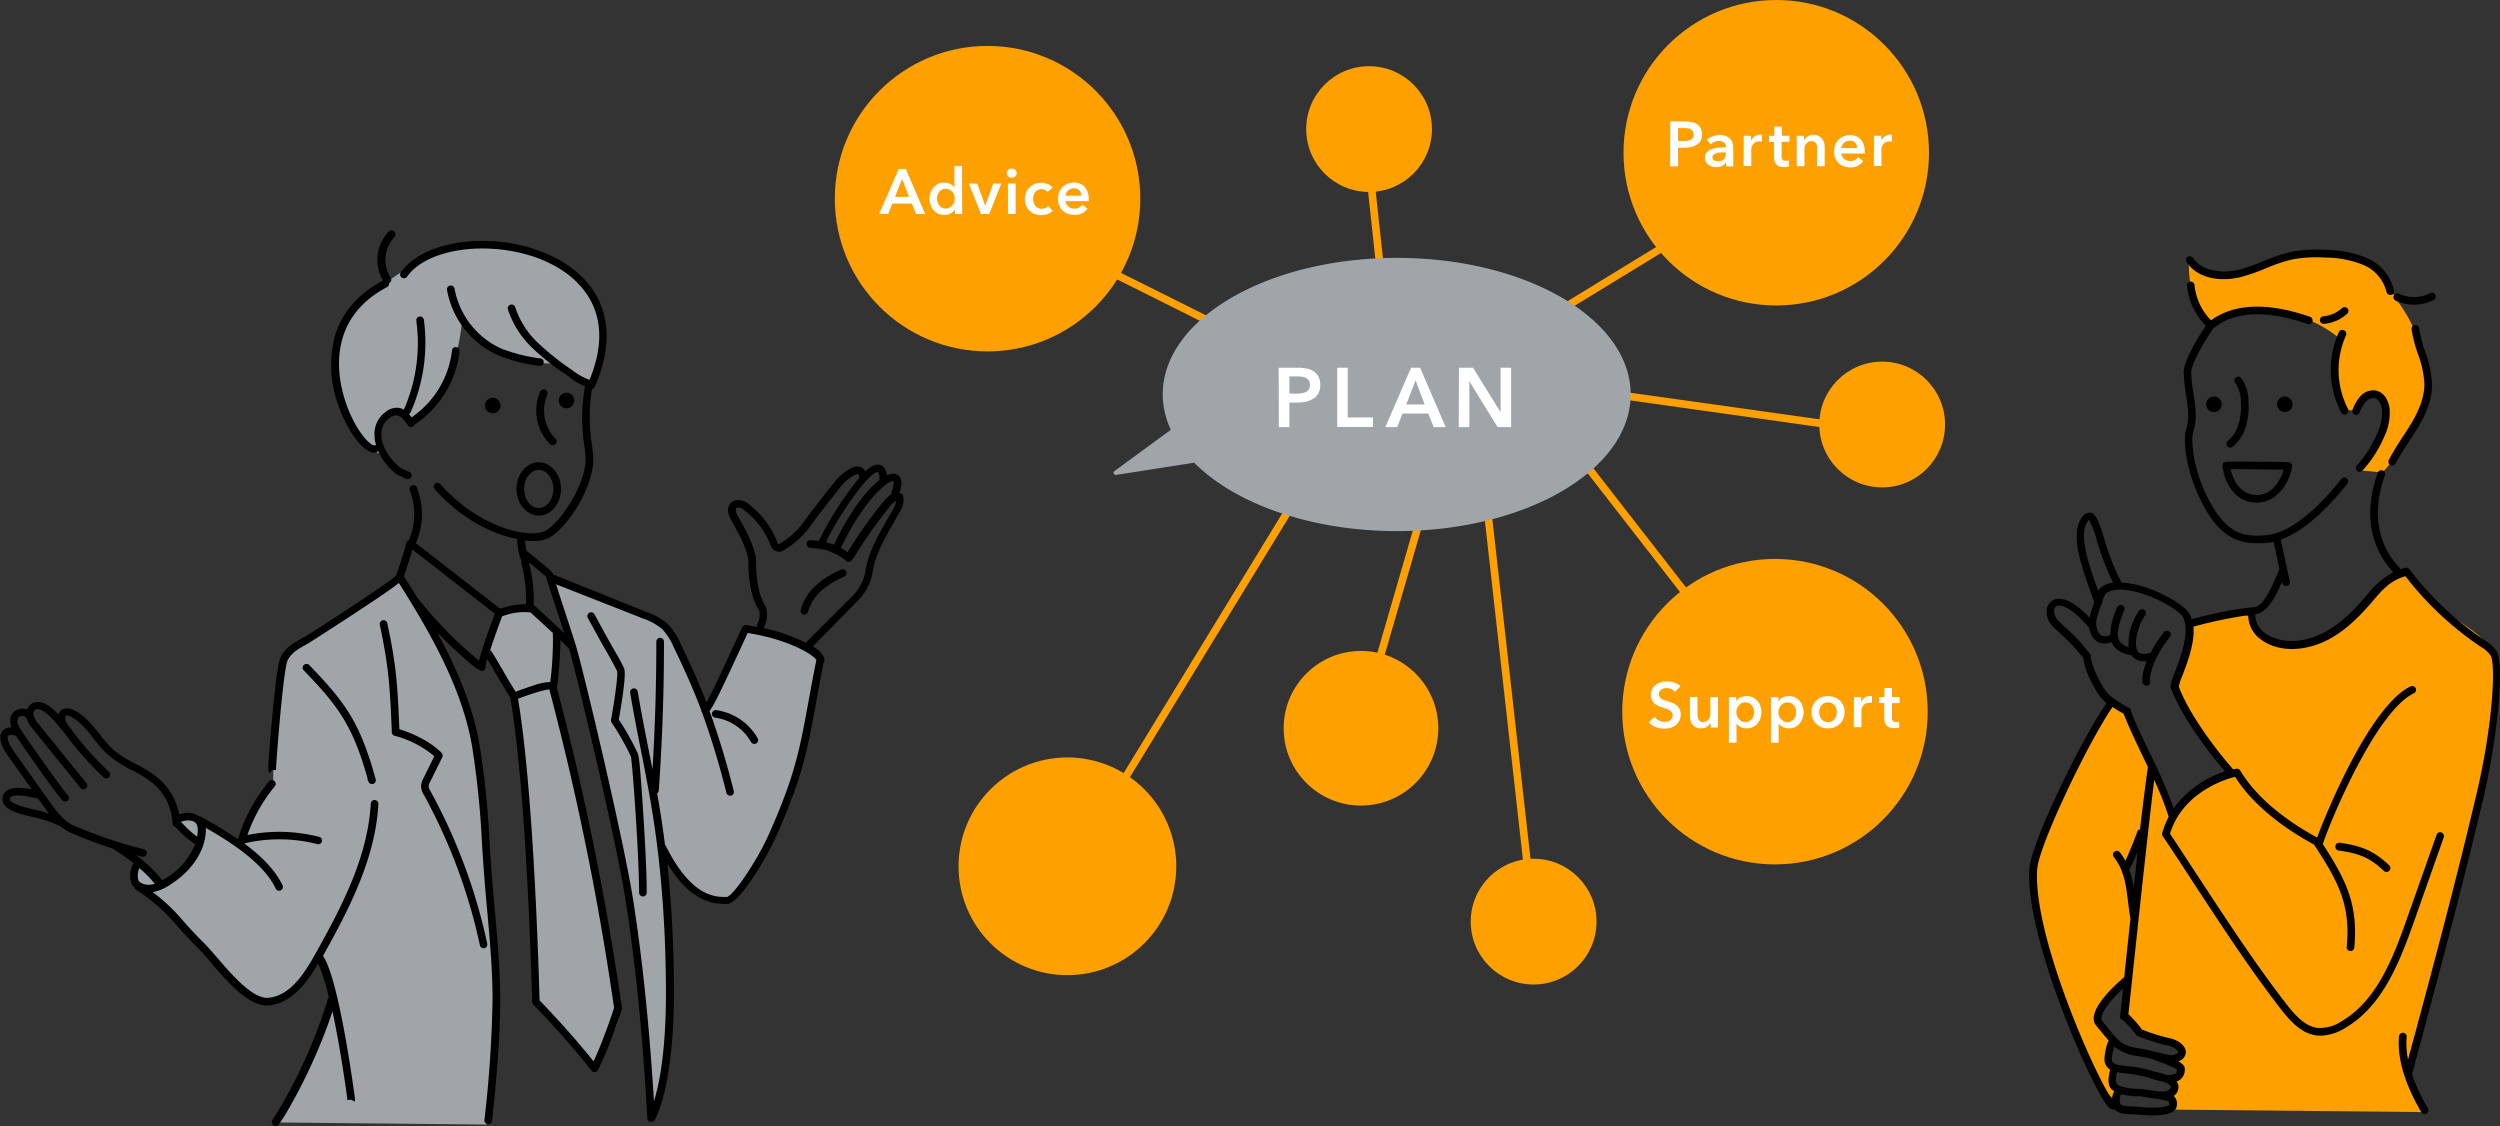 <svg xmlns="http://www.w3.org/2000/svg" viewBox="0 0 552.58 248.9"><rect x="0" y="0" width="552.58" height="248.9" fill="#333333" stroke="none"/><defs><style>.cls-1{fill:#fea000;}.cls-2{fill:#a0a5aa;}.cls-3{fill:#fff;}</style></defs><g id="レイヤー_2" data-name="レイヤー 2"><g id="デザイン"><path class="cls-1" d="M341.21,71.62a.82.82,0,0,1-.72-.4.84.84,0,0,1,.28-1.16l39.58-24.2a.85.85,0,0,1,1.16.28.86.86,0,0,1-.28,1.16L341.64,71.5A.82.82,0,0,1,341.21,71.62Z"/><circle class="cls-1" cx="392.61" cy="33.76" r="33.76"/><path class="cls-1" d="M409.49,95.37h-.35l-50.69-7.13a.84.84,0,0,1,.24-1.67l50.63,7.12h.17a.85.85,0,0,1,0,1.69Z"/><path class="cls-1" d="M306.15,70.19a.83.83,0,0,1-.83-.75l-3.55-32.78a.84.84,0,1,1,1.67-.18L307,69.26a.84.84,0,0,1-.75.93Z"/><path class="cls-1" d="M275.78,76.1a.84.84,0,0,1-.37-.09L243.22,59.92a.86.86,0,0,1-.38-1.14.85.85,0,0,1,1.13-.37L276.16,74.5a.84.84,0,0,1-.38,1.6Z"/><path class="cls-1" d="M300.75,160.82a1,1,0,0,1-.24,0,.84.84,0,0,1-.57-1l14.34-49.46a.84.84,0,0,1,1.62.47l-14.34,49.45A.84.84,0,0,1,300.75,160.82Z"/><circle class="cls-1" cx="218.28" cy="43.91" r="33.76"/><path class="cls-1" d="M339,204.55a.84.84,0,0,1-.84-.75l-10.77-96a.84.84,0,0,1,1.67-.19l10.78,96a.85.85,0,0,1-.75.93Z"/><path class="cls-1" d="M389.08,153.16a.81.81,0,0,1-.66-.33L346.27,98.64a.84.84,0,0,1,.15-1.18.83.83,0,0,1,1.18.15l42.15,54.19a.85.85,0,0,1-.67,1.36Z"/><path class="cls-1" d="M239.31,188.15a.8.8,0,0,1-.44-.13.84.84,0,0,1-.28-1.15l47.89-78.4a.83.83,0,0,1,1.16-.28.85.85,0,0,1,.28,1.16L240,187.74A.84.84,0,0,1,239.31,188.15Z"/><circle class="cls-1" cx="416.02" cy="93.83" r="13.9"/><circle class="cls-1" cx="235.93" cy="191.48" r="24.06"/><circle class="cls-1" cx="392.33" cy="157.3" r="33.76"/><circle class="cls-1" cx="302.61" cy="28.53" r="13.9"/><circle class="cls-1" cx="338.98" cy="203.71" r="13.9"/><circle class="cls-1" cx="300.82" cy="160.97" r="17.09"/><path class="cls-2" d="M308.74,57C280.19,57,257,70.48,257,87.18A18.74,18.74,0,0,0,258.79,95l-12.46,9.13a.47.47,0,0,0,.35.84l17.27-2.7c8.94,9,25.64,15.12,44.79,15.12,28.55,0,51.69-13.53,51.69-30.22S337.29,57,308.74,57Z"/><path class="cls-3" d="M282.63,81.28h4.29a9.8,9.8,0,0,1,2,.2,4.29,4.29,0,0,1,1.55.67,3,3,0,0,1,1,1.19,4.36,4.36,0,0,1-.05,3.58,3.25,3.25,0,0,1-1.11,1.19,4.92,4.92,0,0,1-1.62.66,8.86,8.86,0,0,1-2,.2H285v5.44h-2.34Zm4,5.73a6.33,6.33,0,0,0,1.09-.09,2.9,2.9,0,0,0,.93-.29,1.68,1.68,0,0,0,.65-.59,1.71,1.71,0,0,0,.24-1,1.68,1.68,0,0,0-.24-.94,1.58,1.58,0,0,0-.64-.56,2.61,2.61,0,0,0-.91-.27,9,9,0,0,0-1.05-.07H285V87Z"/><path class="cls-3" d="M295.56,81.28h2.33v11h5.58v2.08h-7.91Z"/><path class="cls-3" d="M311.89,81.28h2l5.66,13.13H316.9l-1.22-3H310l-1.18,3h-2.62Zm3,8.12-2-5.34-2.06,5.34Z"/><path class="cls-3" d="M322.48,81.28h3.1l6.1,9.83h0V81.28h2.33V94.41h-3l-6.24-10.15h0V94.41h-2.34Z"/><path class="cls-3" d="M369.16,26.83h3.25A7.18,7.18,0,0,1,374,27a3.48,3.48,0,0,1,1.19.51,2.27,2.27,0,0,1,.75.9,2.93,2.93,0,0,1,.27,1.32,2.8,2.8,0,0,1-.31,1.39A2.5,2.5,0,0,1,375,32a3.73,3.73,0,0,1-1.23.49,6.54,6.54,0,0,1-1.49.16h-1.37v4.12h-1.77Zm3,4.34a5.49,5.49,0,0,0,.83-.06,2.4,2.4,0,0,0,.7-.23,1.23,1.23,0,0,0,.49-.44,1.26,1.26,0,0,0,.19-.73,1.19,1.19,0,0,0-.19-.71,1.25,1.25,0,0,0-.48-.43,2.06,2.06,0,0,0-.69-.2,5.16,5.16,0,0,0-.79-.05h-1.3v2.85Z"/><path class="cls-3" d="M381.47,35.92h0a1.93,1.93,0,0,1-.82.74,2.76,2.76,0,0,1-1.27.28,3.58,3.58,0,0,1-.85-.1,2.61,2.61,0,0,1-.82-.35,2.14,2.14,0,0,1-.62-.65,1.91,1.91,0,0,1-.24-1,1.66,1.66,0,0,1,.43-1.21,2.72,2.72,0,0,1,1.1-.69,6.14,6.14,0,0,1,1.49-.31c.55,0,1.09-.08,1.61-.08v-.17a1,1,0,0,0-.45-.93,2,2,0,0,0-1.09-.3,2.45,2.45,0,0,0-1,.22,2.57,2.57,0,0,0-.81.55l-.87-1a3.86,3.86,0,0,1,1.32-.8,4.47,4.47,0,0,1,1.53-.26,3.72,3.72,0,0,1,1.48.25,2.31,2.31,0,0,1,1.39,1.57,3.94,3.94,0,0,1,.13,1v4.11h-1.57Zm0-2.22h-.38l-.85,0a4.07,4.07,0,0,0-.83.16,1.58,1.58,0,0,0-.63.34.73.73,0,0,0-.26.59.7.7,0,0,0,.11.4.75.75,0,0,0,.27.26,1,1,0,0,0,.38.14,2,2,0,0,0,.42.05A1.76,1.76,0,0,0,381,35.2a1.74,1.74,0,0,0,.45-1.26Z"/><path class="cls-3" d="M385.43,30h1.62v1.13h0a2.39,2.39,0,0,1,.78-1,2,2,0,0,1,1.18-.36h.21l.2,0v1.54a2,2,0,0,0-.29-.05l-.23,0a1.83,1.83,0,0,0-.93.21,1.66,1.66,0,0,0-.54.51,1.6,1.6,0,0,0-.27.6,2.18,2.18,0,0,0-.07.49v3.62h-1.69Z"/><path class="cls-3" d="M391,31.38V30h1.18v-2h1.65v2h1.69v1.35H393.8v3.13a1.54,1.54,0,0,0,.17.75c.1.19.34.29.72.29l.36,0a1.7,1.7,0,0,0,.36-.11l0,1.32a3.11,3.11,0,0,1-.53.14,4.15,4.15,0,0,1-.59.05,2.82,2.82,0,0,1-1.1-.19,1.65,1.65,0,0,1-.66-.52,1.87,1.87,0,0,1-.34-.76,4.49,4.49,0,0,1-.09-.92V31.38Z"/><path class="cls-3" d="M397.13,30h1.61v1.08h0a2.27,2.27,0,0,1,2.1-1.27,2.48,2.48,0,0,1,1.13.23,2.22,2.22,0,0,1,.77.61,2.38,2.38,0,0,1,.44.87,3.42,3.42,0,0,1,.14,1v4.22h-1.68V33c0-.2,0-.4,0-.62a1.59,1.59,0,0,0-.19-.58,1.13,1.13,0,0,0-.38-.43,1.2,1.2,0,0,0-.66-.17,1.42,1.42,0,0,0-.7.16,1.4,1.4,0,0,0-.48.42,1.58,1.58,0,0,0-.29.58,2.18,2.18,0,0,0-.1.67v3.71h-1.69Z"/><path class="cls-3" d="M412.17,33.49v.22a1.79,1.79,0,0,1,0,.23H407a1.8,1.8,0,0,0,.19.66,1.56,1.56,0,0,0,.43.52,2.16,2.16,0,0,0,.61.35,2,2,0,0,0,.7.13,2.2,2.2,0,0,0,1.07-.24,1.89,1.89,0,0,0,.71-.64l1.13.9A3.39,3.39,0,0,1,409,37a4.18,4.18,0,0,1-1.44-.24,3.51,3.51,0,0,1-1.15-.7,3.19,3.19,0,0,1-.76-1.1,3.86,3.86,0,0,1-.27-1.48,4,4,0,0,1,.27-1.49,3.43,3.43,0,0,1,.75-1.13,3.28,3.28,0,0,1,1.13-.73,3.7,3.7,0,0,1,1.42-.26,3.49,3.49,0,0,1,1.3.23,2.75,2.75,0,0,1,1,.69,3.1,3.1,0,0,1,.68,1.13A4.84,4.84,0,0,1,412.17,33.49Zm-1.69-.76a2.11,2.11,0,0,0-.09-.62,1.4,1.4,0,0,0-.29-.52,1.43,1.43,0,0,0-.5-.36,1.73,1.73,0,0,0-.71-.13,1.86,1.86,0,0,0-1.28.46,1.67,1.67,0,0,0-.59,1.17Z"/><path class="cls-3" d="M414.22,30h1.61v1.13h0a2.41,2.41,0,0,1,.79-1,2,2,0,0,1,1.18-.36H418l.19,0v1.54a1.86,1.86,0,0,0-.28-.05l-.24,0a1.77,1.77,0,0,0-.92.21,1.6,1.6,0,0,0-.55.51,2,2,0,0,0-.27.6,3,3,0,0,0-.07.49v3.62h-1.68Z"/><path class="cls-3" d="M370.22,152.94a2.19,2.19,0,0,0-.79-.61,2.39,2.39,0,0,0-1-.24,2.62,2.62,0,0,0-.62.07,1.76,1.76,0,0,0-.56.24,1.4,1.4,0,0,0-.42.42,1.25,1.25,0,0,0-.16.63,1.15,1.15,0,0,0,.14.57,1.38,1.38,0,0,0,.39.41,2.79,2.79,0,0,0,.6.3l.77.25c.32.1.65.22,1,.35a3.9,3.9,0,0,1,.94.52,2.53,2.53,0,0,1,.7.82,2.37,2.37,0,0,1,.28,1.22,3,3,0,0,1-.3,1.39,3,3,0,0,1-.78,1,3.63,3.63,0,0,1-1.16.59,4.86,4.86,0,0,1-1.39.19,5.16,5.16,0,0,1-1.89-.36,3.55,3.55,0,0,1-1.52-1.06l1.26-1.18a2.49,2.49,0,0,0,1,.8,2.54,2.54,0,0,0,1.83.22,1.74,1.74,0,0,0,.59-.26,1.51,1.51,0,0,0,.42-.45,1.44,1.44,0,0,0,.16-.69,1.11,1.11,0,0,0-.18-.65,1.83,1.83,0,0,0-.5-.45,2.91,2.91,0,0,0-.73-.33l-.88-.29c-.3-.1-.6-.21-.9-.34a3.12,3.12,0,0,1-.81-.52,2.57,2.57,0,0,1-.58-.79,2.76,2.76,0,0,1-.23-1.18,2.56,2.56,0,0,1,.32-1.3,2.79,2.79,0,0,1,.83-.91,3.47,3.47,0,0,1,1.17-.53,4.89,4.89,0,0,1,1.32-.18,4.67,4.67,0,0,1,1.54.27,3.8,3.8,0,0,1,1.36.8Z"/><path class="cls-3" d="M379.71,160.81h-1.6v-1.08h0A2.3,2.3,0,0,1,376,161a2.48,2.48,0,0,1-1.13-.24,2.11,2.11,0,0,1-.77-.61,2.38,2.38,0,0,1-.44-.87,3.42,3.42,0,0,1-.14-1v-4.21h1.68v3.73a4.44,4.44,0,0,0,.05.62,1.52,1.52,0,0,0,.18.58,1.13,1.13,0,0,0,.38.43,1.2,1.2,0,0,0,.66.17,1.41,1.41,0,0,0,.69-.16,1.69,1.69,0,0,0,.5-.41,1.89,1.89,0,0,0,.28-.59,2.18,2.18,0,0,0,.1-.67v-3.7h1.69Z"/><path class="cls-3" d="M383.77,154.07V155h0a1.94,1.94,0,0,1,.33-.4,2.16,2.16,0,0,1,.5-.37,2.92,2.92,0,0,1,.67-.26,2.65,2.65,0,0,1,.83-.11,3.18,3.18,0,0,1,1.32.27,3.42,3.42,0,0,1,1,.75,3.48,3.48,0,0,1,.68,1.13,4.18,4.18,0,0,1,.23,1.39,4,4,0,0,1-.23,1.4,3.41,3.41,0,0,1-.66,1.14,3.1,3.1,0,0,1-1,.77,3.21,3.21,0,0,1-1.38.29,2.84,2.84,0,0,1-1.31-.3,2.19,2.19,0,0,1-.92-.8h0v4.27h-1.69V154.07Zm3.93,3.34a2.64,2.64,0,0,0-.12-.78,2.21,2.21,0,0,0-.36-.7,1.79,1.79,0,0,0-1.46-.68,1.75,1.75,0,0,0-.83.19,2.23,2.23,0,0,0-1,1.21,2.72,2.72,0,0,0-.13.79,2.66,2.66,0,0,0,.13.78,2.08,2.08,0,0,0,.4.69,2,2,0,0,0,.62.5,1.75,1.75,0,0,0,.83.19,1.68,1.68,0,0,0,.86-.2,2,2,0,0,0,.6-.5,2.21,2.21,0,0,0,.36-.7A2.76,2.76,0,0,0,387.7,157.41Z"/><path class="cls-3" d="M393.08,154.07V155h0a2.91,2.91,0,0,1,.33-.4,2.4,2.4,0,0,1,.5-.37,3.12,3.12,0,0,1,.67-.26,2.76,2.76,0,0,1,.84-.11,3.25,3.25,0,0,1,1.32.27,3.42,3.42,0,0,1,1,.75,3.46,3.46,0,0,1,.67,1.13,3.94,3.94,0,0,1,.24,1.39,4.28,4.28,0,0,1-.23,1.4,3.78,3.78,0,0,1-.66,1.14,3.32,3.32,0,0,1-1,.77,3.26,3.26,0,0,1-1.39.29,2.9,2.9,0,0,1-1.31-.3,2.25,2.25,0,0,1-.92-.8h0v4.27h-1.68V154.07Zm3.93,3.34a3,3,0,0,0-.11-.78,2.21,2.21,0,0,0-.36-.7,1.74,1.74,0,0,0-.61-.49,1.78,1.78,0,0,0-.85-.19,1.72,1.72,0,0,0-.83.19,2.08,2.08,0,0,0-.63.51,2.18,2.18,0,0,0-.39.7,2.42,2.42,0,0,0-.13.79,2.36,2.36,0,0,0,.13.78,2.24,2.24,0,0,0,.39.69,2.05,2.05,0,0,0,.63.5,1.72,1.72,0,0,0,.83.19,1.67,1.67,0,0,0,.85-.2,1.88,1.88,0,0,0,.61-.5,2.21,2.21,0,0,0,.36-.7A3.13,3.13,0,0,0,397,157.41Z"/><path class="cls-3" d="M400.39,157.41a3.57,3.57,0,0,1,.28-1.45,3.62,3.62,0,0,1,.78-1.12,3.49,3.49,0,0,1,1.17-.72,4.24,4.24,0,0,1,2.87,0,3.44,3.44,0,0,1,1.16.72,3.32,3.32,0,0,1,.78,1.12,3.57,3.57,0,0,1,.29,1.45,3.66,3.66,0,0,1-.29,1.46,3.36,3.36,0,0,1-.78,1.13,3.49,3.49,0,0,1-1.16.74,3.95,3.95,0,0,1-2.87,0,3.53,3.53,0,0,1-1.17-.74,3.47,3.47,0,0,1-1.06-2.59Zm1.71,0a2.76,2.76,0,0,0,.12.79,2.21,2.21,0,0,0,.36.7,2,2,0,0,0,.6.5,1.75,1.75,0,0,0,.87.2,1.7,1.7,0,0,0,.87-.2,1.88,1.88,0,0,0,.61-.5,2.21,2.21,0,0,0,.36-.7,2.76,2.76,0,0,0,.12-.79,2.64,2.64,0,0,0-.12-.78,2.21,2.21,0,0,0-.36-.7,1.74,1.74,0,0,0-.61-.49,1.8,1.8,0,0,0-.87-.19,1.86,1.86,0,0,0-.87.19,1.8,1.8,0,0,0-.6.49,2.21,2.21,0,0,0-.36.7A2.64,2.64,0,0,0,402.1,157.41Z"/><path class="cls-3" d="M409.77,154.07h1.62v1.12h0a2.55,2.55,0,0,1,.79-1,2,2,0,0,1,1.18-.36h.21a.6.6,0,0,1,.2,0v1.55l-.29-.06h-.23a1.8,1.8,0,0,0-.93.21,1.78,1.78,0,0,0-.55.5,1.71,1.71,0,0,0-.26.61,2.11,2.11,0,0,0-.07.49v3.61h-1.69Z"/><path class="cls-3" d="M415.35,155.41v-1.34h1.18v-2h1.66v2h1.68v1.34h-1.68v3.14a1.48,1.48,0,0,0,.16.74c.1.2.35.3.72.3a1.73,1.73,0,0,0,.37,0,1.79,1.79,0,0,0,.35-.1l0,1.32a3.16,3.16,0,0,1-.53.13,4.15,4.15,0,0,1-.59,0,2.65,2.65,0,0,1-1.1-.19,1.65,1.65,0,0,1-.66-.52,1.81,1.81,0,0,1-.34-.76,4.42,4.42,0,0,1-.09-.92v-3.15Z"/><path class="cls-3" d="M198.67,37.35h1.54l4.28,9.95h-2L201.54,45h-4.31l-.9,2.28h-2Zm2.25,6.16-1.53-4-1.56,4Z"/><path class="cls-3" d="M212.67,47.3h-1.6v-1h0a2.37,2.37,0,0,1-1,.9,3.06,3.06,0,0,1-1.34.31,3.18,3.18,0,0,1-1.38-.29,3.1,3.1,0,0,1-1-.77,3.41,3.41,0,0,1-.66-1.14,4,4,0,0,1-.24-1.4,3.94,3.94,0,0,1,.24-1.39,3.48,3.48,0,0,1,.68-1.13,3.3,3.3,0,0,1,1-.75,3.18,3.18,0,0,1,1.32-.27,2.69,2.69,0,0,1,.83.11,3.06,3.06,0,0,1,.63.25,3.11,3.11,0,0,1,.48.34,3.29,3.29,0,0,1,.32.35h0V36.68h1.69Zm-5.55-3.4a2.76,2.76,0,0,0,.12.79,2.42,2.42,0,0,0,.35.7,2,2,0,0,0,.61.5,1.91,1.91,0,0,0,1.68,0,1.94,1.94,0,0,0,.63-.5,2.24,2.24,0,0,0,.39-.69,2.38,2.38,0,0,0,.14-.78,2.44,2.44,0,0,0-.14-.79,2.18,2.18,0,0,0-.39-.7,2,2,0,0,0-.63-.51,1.68,1.68,0,0,0-.82-.19,1.79,1.79,0,0,0-.86.19,1.84,1.84,0,0,0-.61.49,2.42,2.42,0,0,0-.35.7A2.64,2.64,0,0,0,207.12,43.9Z"/><path class="cls-3" d="M214.13,40.56H216l1.77,4.91h0l1.78-4.91h1.78l-2.68,6.74h-1.8Z"/><path class="cls-3" d="M222.56,38.27a1,1,0,0,1,.3-.71,1,1,0,0,1,.76-.31,1.12,1.12,0,0,1,.78.29,1,1,0,0,1,.32.73.93.93,0,0,1-.32.72,1.12,1.12,0,0,1-.78.29,1,1,0,0,1-.76-.3A1,1,0,0,1,222.56,38.27Zm.23,2.29h1.69V47.3h-1.69Z"/><path class="cls-3" d="M231.56,42.42A1.59,1.59,0,0,0,231,42a1.91,1.91,0,0,0-.8-.19,1.73,1.73,0,0,0-.81.19,1.92,1.92,0,0,0-.59.5,2.17,2.17,0,0,0-.34.7,2.7,2.7,0,0,0,0,1.56,2,2,0,0,0,.35.69,1.83,1.83,0,0,0,.6.5,1.74,1.74,0,0,0,.84.19,2.16,2.16,0,0,0,.78-.15,1.68,1.68,0,0,0,.64-.45l1,1.06a2.74,2.74,0,0,1-1.08.7,4,4,0,0,1-1.41.25,4.18,4.18,0,0,1-1.41-.24,3.5,3.5,0,0,1-1.17-.71,3.22,3.22,0,0,1-.78-1.12,3.75,3.75,0,0,1-.29-1.5,3.69,3.69,0,0,1,.29-1.48,3.32,3.32,0,0,1,.78-1.12,3.45,3.45,0,0,1,1.14-.72,3.82,3.82,0,0,1,1.4-.25,3.73,3.73,0,0,1,1.44.28,2.82,2.82,0,0,1,1.1.77Z"/><path class="cls-3" d="M240.66,44v.23a1.62,1.62,0,0,1,0,.22h-5.13a1.63,1.63,0,0,0,.19.67,1.78,1.78,0,0,0,.43.52,2.22,2.22,0,0,0,.6.34,1.9,1.9,0,0,0,.71.13,2.27,2.27,0,0,0,1.06-.23,2.11,2.11,0,0,0,.72-.64l1.13.9a3.39,3.39,0,0,1-2.9,1.35,4.24,4.24,0,0,1-1.45-.25,3.31,3.31,0,0,1-1.14-.7,3,3,0,0,1-.76-1.1,3.83,3.83,0,0,1-.27-1.48,3.9,3.9,0,0,1,.27-1.48,3.24,3.24,0,0,1,.75-1.14,3.44,3.44,0,0,1,1.13-.73,3.9,3.9,0,0,1,1.42-.26,3.61,3.61,0,0,1,1.29.23,3,3,0,0,1,1,.69,3.2,3.2,0,0,1,.68,1.14A4.75,4.75,0,0,1,240.66,44ZM239,43.25a2,2,0,0,0-.09-.61,1.4,1.4,0,0,0-.29-.52,1.43,1.43,0,0,0-.5-.36,1.73,1.73,0,0,0-.71-.14,1.91,1.91,0,0,0-1.28.46,1.65,1.65,0,0,0-.59,1.17Z"/><path class="cls-1" d="M488,71.93a26.07,26.07,0,0,1,29,2.79c-2.17,8.22-.53,13.62.41,14.78a3,3,0,0,0,3.83.85c-1-2,2.24-4,4.14-2.81s2.24,3.88,1.89,6.11A15.83,15.83,0,0,1,521,103.9l5.51.53c2-1.55,11.4-14.54,9.79-23-1.89-10-6.47-14.66-7.21-16.2-4-8.23-8.06-9.93-19.08-9-4.06.35-12.19,3.46-16.14,4.47s-6.63.33-10.26-3.49C484.17,57.48,482.8,65.67,488,71.93Z"/><path class="cls-1" d="M550.7,144.23c-2.27-6-12.21-7.45-18.45-18.4a45.09,45.09,0,0,0-9.78,8c-3.05,3.29-6.41,6.51-10.63,8s-9.5.91-12.36-2.55c-1-1.24-1.84-2.89-3.29-3.44a.8.8,0,0,0,.22-.14l-.39.08a2.1,2.1,0,0,0-.24-.06l.08.09-9.76,1.94a3.2,3.2,0,0,0-1.67.69c-.78.76-2.54,10-3.57,13.47,0,0,5.44,11.9,12,19.11a19.33,19.33,0,0,0-12.2,9.57c-2.73-7.86-6.95-16-10.66-23.4-1-.4-2.83-1.18-3.39-1.94-13.59,21.17-17.07,37.2-17.07,37.2-.28,3,1.78,19.33,11.4,40.78,1.63,3.65,3.52,7.36,6.51,9.94a1.17,1.17,0,0,1,.05-.49c.14-.4.5-.75.47-1.18-.06-.63-.92-.85-1.25-1.39-.58-.92.58-2,.49-3.1s-1.39-1.72-1.66-2.78c-.33-1.25.88-2.43.83-3.72s-1.22-2.1-1.89-3.15c-2.73-4.32,2.57-8.5,4.76-10-.05-.39-.1-.78-.19-1.17.05,0,.1,0,.57.9l-.38.27a26.32,26.32,0,0,1,.1,3.07,10,10,0,0,0,.78,4.89c1.67,3.08,5.8,3.51,9.06,4.83a3.65,3.65,0,0,1,2.3,2c.32,1-.56,2.32-1.56,2a2.5,2.5,0,0,1,1.7,2.42,2.53,2.53,0,0,1-1.91,2.27,2.37,2.37,0,0,1-.2,3.73c.8.07,1.08,1.24.61,1.89s-4.27.58-8.69.72l64.54.63-3.47-7.92S555.37,156.57,550.7,144.23Zm-77.25,41.71a123.58,123.58,0,0,0-1.69,13.23c-.43-1.81-.85-3.62-1.28-5.43a6.72,6.72,0,0,1-.24-1.66c.06-2.53,2.87-4.21,3.35-6.69C473.45,186.18,473.45,186.06,473.45,185.94Z"/><circle cx="505.02" cy="89.36" r="1.72"/><circle cx="489.35" cy="89.36" r="1.72"/><path d="M492.44,97.42a.84.84,0,0,0-.15,1.18.83.83,0,0,0,1.18.15,9.12,9.12,0,0,0,3-4.68,15.84,15.84,0,0,0,.51-5.38,8.82,8.82,0,0,0-1.52-5,.84.84,0,1,0-1.33,1,7.23,7.23,0,0,1,1.16,4,14.05,14.05,0,0,1-.43,4.81A7.56,7.56,0,0,1,492.44,97.42Z"/><path d="M491.43,102.31a.83.83,0,0,0-.21.69c.69,4.85,3.51,8,7.38,8.09h.25c4.59,0,6.95-4.45,7.62-7.12.15-.58.35-1.37-.34-1.72h0c-.23-.11-.29-.14-7.26-.2C491.72,102,491.72,102,491.43,102.31Zm13.33,1.51c-.51,1.74-2.27,5.72-6.11,5.59-2.79-.1-4.84-2.21-5.6-5.7C495.54,103.7,502.33,103.77,504.76,103.82Z"/><path d="M520.94,102.87a.84.84,0,0,0,1.24,1.14A26.44,26.44,0,0,0,527,96.5a12.12,12.12,0,0,0,1.18-6.17c-.18-1.58-1.06-3.56-3-4a3.84,3.84,0,0,0-3.51,1.3A9.81,9.81,0,0,0,520,90.54a.85.85,0,0,0,.45,1.11.84.84,0,0,0,1.1-.45,8.38,8.38,0,0,1,1.35-2.4,2.18,2.18,0,0,1,1.93-.79c1,.21,1.54,1.45,1.66,2.51a10.63,10.63,0,0,1-1.06,5.32A24.8,24.8,0,0,1,520.94,102.87Z"/><path d="M518.86,68.16a.85.85,0,0,0-1.19-.06,7.1,7.1,0,0,1-4.1,1.8.84.84,0,0,0,.08,1.68h.08a8.8,8.8,0,0,0,5.08-2.23A.84.84,0,0,0,518.86,68.16Z"/><path d="M518.08,73a.84.84,0,0,0-1.12.41,20.48,20.48,0,0,0,.51,17.77.83.83,0,0,0,.74.45.82.82,0,0,0,.4-.1A.84.84,0,0,0,519,90.4a18.75,18.75,0,0,1-.46-16.28A.83.83,0,0,0,518.08,73Z"/><path d="M495.27,61.24a42.45,42.45,0,0,0,5.53-1.92,35.06,35.06,0,0,1,6-2,29.21,29.21,0,0,1,7.2-.38,22.39,22.39,0,0,1,8.4,1.63,8.71,8.71,0,0,1,5.09,5.94.84.84,0,0,0,.83.69h.15a.84.84,0,0,0,.68-1,10.31,10.31,0,0,0-6-7.17,23.59,23.59,0,0,0-9-1.78,30.84,30.84,0,0,0-7.62.4,37.86,37.86,0,0,0-6.3,2.1,40.13,40.13,0,0,1-5.3,1.86c-3.61.89-8.15.43-10.2-2.6a.84.84,0,1,0-1.4.94C486,61.92,491.41,62.2,495.27,61.24Z"/><path d="M529.52,66.45a9.55,9.55,0,0,0,8.42-.18.84.84,0,1,0-.78-1.49,7.9,7.9,0,0,1-6.92.15.84.84,0,1,0-.72,1.52Z"/><path d="M528.37,102.79a.78.78,0,0,0,.39.1.85.85,0,0,0,.75-.46,53.23,53.23,0,0,1,2.92-4.79c.71-1.08,1.45-2.2,2.13-3.35,2.09-3.55,3.06-6.57,3-9.48a23.63,23.63,0,0,0-1.52-7.1,29.35,29.35,0,0,1-1.34-5.15.84.84,0,1,0-1.67.22,31.25,31.25,0,0,0,1.41,5.46,22,22,0,0,1,1.43,6.58c0,2.6-.87,5.33-2.8,8.61-.66,1.11-1.39,2.22-2.09,3.28a56.66,56.66,0,0,0-3,5A.84.84,0,0,0,528.37,102.79Z"/><path d="M516.2,187a.85.85,0,0,0,.72,1c4.16.57,6.71,1.38,10,4.5a.85.85,0,0,0,.59.23.79.79,0,0,0,.6-.26.84.84,0,0,0,0-1.19c-3.56-3.41-6.46-4.35-10.89-5A.84.84,0,0,0,516.2,187Z"/><path d="M551.87,144a7.9,7.9,0,0,0-2.66-2.47l-.09-.06a69.66,69.66,0,0,1-16.57-15.66.88.88,0,0,0-.87-.31c-.4.1-.77.21-1.14.33a.81.81,0,0,0-.19-.38c-6.27-6.68-5.21-14.78-3.21-20.39a.85.85,0,0,0-.52-1.08.83.83,0,0,0-1.07.51c-2.14,6-3.26,14.7,3.45,22a18.43,18.43,0,0,0-5.81,5l-.5.59c-2.28,2.64-5.4,5.93-9.3,7.87-5.65,2.81-10.39,1.73-12.73,0a4.93,4.93,0,0,1-2.16-4.15c2.31-.34,4-2.86,5.91-7.21l.06.27a.83.83,0,0,0,.82.67l.18,0a.85.85,0,0,0,.65-1l-2-9.26c3.27-1.17,8.23-4.21,14.72-12.36a.84.84,0,0,0-.13-1.18.85.85,0,0,0-1.19.13c-9.56,12-15.37,12.37-17.28,12.49-4.35.27-8.59-.25-12.84-9.56-3.05-6.71-3-12.11-2.66-13.22,1-3,.52-5.82.09-8.56a33,33,0,0,1-.51-4.71c0-2.1,3.45-7.63,4.88-9.71,4.59-3.72,11.39-4.12,20.21-1.19l.68.22a.84.84,0,0,0,.46-1.62l-.61-.2c-9.06-3-16.2-2.65-21.24,1A12.92,12.92,0,0,1,485.06,63a.85.85,0,0,0-.91-.76.83.83,0,0,0-.76.91A14.61,14.61,0,0,0,487.55,72c-1.23,1.85-4.9,7.57-4.88,10.26a32.5,32.5,0,0,0,.52,5c.42,2.66.82,5.18,0,7.78-.5,1.55-.51,7.34,2.73,14.44,3.88,8.51,7.94,10.59,13.07,10.59.46,0,.93,0,1.4,0a13,13,0,0,0,2.16-.29l1.27,6c-2.55,6.32-4.21,8.62-6.05,8.46l-.21,0a88.74,88.74,0,0,0-12.73,2.52l-.41.1a6.18,6.18,0,0,0-.51-1.22c-1.11-2-7.12-5.46-12.29-6.53a16.25,16.25,0,0,0-2.7-.33,53,53,0,0,1-3.81-9.69c-1.11-3.53-1.72-5.47-3-5.76a1.68,1.68,0,0,0-1.63.66c-3.22,3.54-.54,10.94,2.06,18.1l.35,1c-.42,1.2-.81,2.51-1,3.46-3-3.21-5.69-4.65-7.62-4.08a2.66,2.66,0,0,0-1.87,2.36,4.54,4.54,0,0,0,1.17,3.45c.24.29.79.8,1.55,1.51a41,41,0,0,1,5.37,5.69c.27,2.67,2.25,6.47,3.61,8.37a8.19,8.19,0,0,0,1.52,1.55C460.28,163,449,186,448.56,192c-1.07,15.5,14.67,50.52,17.72,52.92a1.24,1.24,0,0,0,.78.3,1,1,0,0,0,.31,0l.05,0c.81,1,2.56,1.05,4.14,1.1a12.81,12.81,0,0,1,1.61.11l.08,0c.38,0,1.37.11,2.53.11,1.71,0,3.78-.18,4.73-1a1.7,1.7,0,0,0,.64-1.15,2.38,2.38,0,0,0-.68-2.15,2.41,2.41,0,0,0,1-2.44,2.19,2.19,0,0,0-.37-.77,2.91,2.91,0,0,0,.71-.34,2.77,2.77,0,0,0,1.09-2.51c0-.56-.41-1-1.4-1.6a2.21,2.21,0,0,0,1.64-2c0-1.47-1.71-2.81-4-3.19a42.58,42.58,0,0,1-5.69-1.83,28.64,28.64,0,0,0-3-3.41c.54-5,1.08-10.11,1.61-15.06,1.51-14.25,3-27.78,4.09-36.69a72.9,72.9,0,0,1,3.2,8.13,18.57,18.57,0,0,0-1.43,3.58.83.83,0,0,0,.11.7c2.42,3.6,4.87,7.35,7.24,11,6,9.12,12.13,18.56,18.81,27.15,2.06,2.65,4.54,5.5,8,5.91a6.11,6.11,0,0,0,.86.05,10.86,10.86,0,0,0,5.42-1.7c8-4.7,11.77-13.76,15.18-23.43l6.61-18.72a.84.84,0,0,0-.52-1.07.83.83,0,0,0-1.07.51l-6.61,18.72c-3.3,9.36-6.89,18.12-14.44,22.53a8.53,8.53,0,0,1-5.23,1.44c-2.85-.33-5.06-2.9-6.91-5.27-6.63-8.54-12.78-17.95-18.73-27-2.3-3.52-4.67-7.15-7-10.66,2.76-9,12-12,14.4-12.57,3.42,5.46,9.44,10.63,17.45,15,5.21,8,8.11,13.1,7.21,22.59a.84.84,0,0,0,1.68.15c.91-9.68-2-15.18-6.95-22.85,1.22-4.1,11.6-29.31,20.12-33.36a.84.84,0,1,0-.72-1.52c-8.87,4.21-18.59,27.72-20.67,33.42-7.94-4.34-13.81-9.46-17-14.82a.85.85,0,0,0-.89-.4l-.66.15c-2.19-2.44-9.44-11.3-12-18.26a1,1,0,0,0,0-.16,15,15,0,0,1,.83-2.46c1.07-2.82,2.7-7.11,2.39-10.68l.51-.13a98.75,98.75,0,0,1,11.59-2.39,6.59,6.59,0,0,0,2.83,5.38c3.59,2.71,9.28,2.79,14.5.2,4.17-2.08,7.44-5.52,9.83-8.28l.5-.59c1.92-2.25,3.74-4.38,7.08-5.33a71.18,71.18,0,0,0,16.63,15.58l.09.06a6.45,6.45,0,0,1,2.13,1.92c1.15,2,.49,15.21-3.12,30.54-4.62,19.66-9.94,39.47-15.14,58.73a17.69,17.69,0,0,1-.31-5,.84.84,0,1,0-1.68-.16c-.43,4.75,1.16,10.28,4.72,16.45l.19.33a.84.84,0,0,0,1.15.32.84.84,0,0,0,.32-1.15l-.2-.34a40.41,40.41,0,0,1-3.34-7.22.75.75,0,0,0,.06-.13c5.42-20.07,11-40.84,15.87-61.43C552.14,162.1,553.54,147,551.87,144Zm-90.21-29,.08-.08a20.72,20.72,0,0,1,1.74,4.55,58.16,58.16,0,0,0,3.57,9.3,6.16,6.16,0,0,0-2.76,1.11,2.54,2.54,0,0,0-.51.74C461.55,124.48,459.23,117.71,461.66,115Zm6.28,122c.48.08,1.11.17,2,.28a27.63,27.63,0,0,1,5.07.94l.15.06a.83.83,0,0,0,.38.17l.21,0a14.81,14.81,0,0,0,2.53.66c1.36.52,1.53,1,1.55,1.07.06.24-.21.57-.49.79a2.57,2.57,0,0,1-1.61.28.81.81,0,0,0-.46,0c-.66-.05-1.37-.16-2.06-.27s-1.68-.26-2.49-.32l-.46,0a11.48,11.48,0,0,1-3.67-.62l-.3-.18C467.8,239.61,467.4,239.38,467.94,237Zm11.54,7.2c-.33.52-3.25.77-6,.51a15.55,15.55,0,0,0-1.84-.14c-.8,0-2.69-.08-2.91-.48a2.52,2.52,0,0,1,.08-2.21,18.24,18.24,0,0,0,3.35.43l.45,0c.74,0,1.56.18,2.35.31s1.6.24,2.34.3a4.62,4.62,0,0,0,1.11.27C479.38,243.39,479.54,243.44,479.48,244.23Zm1.32-6.89a3.24,3.24,0,0,1-2.14.2,17.26,17.26,0,0,0-2.48-.65l-.57-.21a28.45,28.45,0,0,0-5.48-1c-.95-.13-2.14-.28-2.41-.38-1.1-.44-1.06-1-.78-2.4,0-.16.05-.31.08-.47a6.53,6.53,0,0,1,.3-1.08,9.76,9.76,0,0,0,5.28,2.11c.78.12,2.14.43,3.43.73a.67.67,0,0,0,.25.16l.56.2c3,1.08,4,1.63,4.34,1.92C481.17,237,481,237.23,480.8,237.34Zm-8.62-8.56a.87.87,0,0,0,.37.28,47,47,0,0,0,6.24,2c1.73.28,2.63,1.15,2.63,1.54,0,.14-.35.49-1.43.68-.39,0-2-.4-3.21-.68-1.48-.35-3-.71-3.93-.84-1.67-.25-3.53-.68-4.66-1.95a.78.78,0,0,0-.31-.21l-.06-.07a.71.71,0,0,0-.21-.28.1.1,0,0,0-.05,0c-1.25-1.51-2.85-3.46-3-3.72-.29-.48.07-2.75,4.72-7-.2,1.85-.39,3.69-.59,5.53a.81.81,0,0,0-.06.77.84.84,0,0,0,.73.74A27.77,27.77,0,0,1,472.18,228.78Zm-.54-32.62a21.42,21.42,0,0,0-1-3.92,26.9,26.9,0,0,0,1.83-4C472.22,190.8,471.93,193.44,471.64,196.16Zm1.4-12.82a.92.92,0,0,0-.43.19.8.8,0,0,0-.27.53c-.23.72-1.7,4.39-2.55,6.23a12.78,12.78,0,0,0-1.25-1.88.84.84,0,0,0-1.32,1.05c2.3,2.89,2.72,6.35,3.16,10,.13,1,.26,2.12.44,3.21a.8.8,0,0,0,.09.26c-.21,2-.42,4-.64,6q-.37,3.53-.76,7.1c-5.24,4.43-7.64,8.29-6.42,10.34.19.32,1.84,2.33,3,3.65a8.35,8.35,0,0,0-.68,2.1c0,.14-.05.29-.08.43-.22,1.17-.54,2.85,1.07,3.9-.72,3-.26,4.06.89,4.77a4.07,4.07,0,0,0-.44,1.84c-3.55-4.88-17.57-36.18-16.56-50.9.37-5.3,11.19-27.91,16.64-35.86a26.86,26.86,0,0,0,2.44,1.46c1.27,3.21,2.8,6.39,4.27,9.46.38.78.75,1.56,1.12,2.35C474.22,173.21,473.66,177.94,473,183.34Zm7.7-34.82a14.38,14.38,0,0,0-.93,2.87.88.88,0,0,0,0,.64c2.43,6.77,9.21,15.32,12,18.5a22.81,22.81,0,0,0-11.35,8.12,114.7,114.7,0,0,0-5.28-12.16c-1.44-3-2.92-6.09-4.16-9.2a.83.83,0,0,0-.51-.86c-.72-.31-4-2.18-5.07-3.67-1.49-2.08-3.18-5.62-3.32-7.73a.79.79,0,0,0-.13-.39,39,39,0,0,0-5.75-6.19c-.66-.62-1.23-1.15-1.41-1.36a3,3,0,0,1-.79-2.16,1,1,0,0,1,.68-1c.39-.12,2.56-.43,7.05,4.88l0,0c.46,2.44,1.76,3.22,2.86,3.42a4.36,4.36,0,0,0,2.13-.23c.06.14.13.28.2.42.91,1.67,2.8,2.2,4.18,2.44h0a3.09,3.09,0,0,0,2.72,1.32,4.59,4.59,0,0,0,.62,0c-.92,2.32-1.1,4.09-.87,4.84a.82.82,0,0,0,.8.58,1.07,1.07,0,0,0,.25,0,.85.85,0,0,0,.56-1.05c-.19-.66.43-4.75,4.4-9.73a.84.84,0,0,0-.13-1.18.85.85,0,0,0-1.19.13,27.46,27.46,0,0,0-2.95,4.53c-1.41.44-2.36.33-2.82-.32-1.12-1.63.23-6.25,1.61-7.91a.84.84,0,1,0-1.29-1.08,12.5,12.5,0,0,0-2.36,8.06,3.16,3.16,0,0,1-2.05-1.38c-.67-1.23-.31-3.44,1.1-6.76a.84.84,0,0,0-.45-1.1.85.85,0,0,0-1.11.44,15.44,15.44,0,0,0-1.55,6.12,2.29,2.29,0,0,1-1.87.14c-.92-.44-1.19-1.85-1.26-2.94a27.21,27.21,0,0,1,1.08-3.8.85.85,0,0,0,.28-.78,10.63,10.63,0,0,1,.75-1.79c1.54-1.13,4.05-.92,5.89-.54,5.21,1.07,10.43,4.39,11.16,5.7C484.18,139.53,482,145.15,480.74,148.52Z"/><path class="cls-2" d="M108.49,144.34c6.41,10.25,5.32,9.54,5.32,9.54,4.46,43.2,3.57,66.52,4.5,67.7,3.57,4.53,13,14.42,13,14.42,7.81-12.87,5.08-12.77,5.08-12.77-3.74-26.19-13.87-71.61-13.87-71.61l.45-11.92a55,55,0,0,0-6-5.48s-4.38,1.06-6.38,1.37c0,0-1.85,5.51-2.89,8.55A1.83,1.83,0,0,1,108.49,144.34Z"/><path class="cls-2" d="M122.72,128.32c9.31,38.62,20.07,78.74,21,118.76,3.18-6,3.79-12.91,4.11-19.66a302,302,0,0,0-.79-40.69c.62,4.62,8.06,13.08,12.65,12.26,10.52-1.86,21.69-44.15,21.75-53.56,0,0-9.49-6-17.4-6.45,0-.06,0-.12.22-.12-.58,1.84-5.82,13-7.86,18.5a1.31,1.31,0,0,1-.26.22s-4.34-11.25-9.08-18.66C144.7,135.24,122.49,128.19,122.72,128.32Z"/><path class="cls-2" d="M88.62,127.77C101.81,148.26,106,162,106.84,177.48c0,0,5.34,46.67.75,71.08L61,248.1A132.74,132.74,0,0,0,73.6,221l-3-9.89c-6,10.25-10.44,11.8-13.11,10.13-8.75-5.46-14.56-14.56-26.94-24.83a3.48,3.48,0,0,1,.18-5.58l4.29,4.7a27.58,27.58,0,0,0,9.12-8.95l-5.36-4.61c1.62-3.72,8.95,1.13,14,4.6,0,0,2.76-9,7.61-13.93-.09.45.5-25.3,2.57-27.61C67.48,140,78.92,134.67,88.62,127.77Z"/><path class="cls-2" d="M76.05,70.9c-5.39,9.92,1,26.73,7.94,29.41-1.55-12,4.89-8.7,7.1-7,0,0,8.85-3.19,11-21.88,4.18,6.53,14.24,8.92,20.16,8.93A13.58,13.58,0,0,0,130.5,85c3.7-7,5.06-15.49-.45-21.2-10.65-11-27-14.4-44.7-1.34C85.52,62.42,78.06,67.2,76.05,70.9Z"/><circle cx="125.21" cy="88.52" r="1.72"/><circle cx="108.91" cy="89.64" r="1.72"/><path d="M120.52,86.14a.84.84,0,0,0-1.11.42,10.47,10.47,0,0,0,2.19,11.63.82.82,0,0,0,.58.24.87.87,0,0,0,.61-.26.84.84,0,0,0,0-1.19,8.9,8.9,0,0,1-1.82-9.72A.84.84,0,0,0,120.52,86.14Z"/><path d="M82.7,100.07h.22a.83.83,0,0,0,.62-.41,14.18,14.18,0,0,0,4,5.07,4,4,0,0,0,1.17.6l.16.05.24.14a2.08,2.08,0,0,0,1,.39h0a.84.84,0,0,0,.06-1.68l-.23-.14a3.14,3.14,0,0,0-.55-.29l-.18-.06a2,2,0,0,1-.66-.32c-2.67-2.17-4.3-5-4.26-7.49a4.34,4.34,0,0,1,1.77-3.5,2.22,2.22,0,0,1,1.72-.6c.73.13,1.55.88,2.37,2.17a.84.84,0,0,0,1.16.26.82.82,0,0,0,.33-.39.94.94,0,0,0,.33-.23s.26-.21.44-.35a22.35,22.35,0,0,0,9.17-15.63.84.84,0,0,0-1.67-.21,20.76,20.76,0,0,1-8.52,14.5,4.4,4.4,0,0,0-.4.31c-.21-.26-.41-.51-.61-.72a.87.87,0,0,0,.37-.39,38,38,0,0,0,2.94-20.46.84.84,0,0,0-1.67.22A36.32,36.32,0,0,1,89.3,90.45a.56.56,0,0,0,0,.12,3.44,3.44,0,0,0-1.09-.41,3.85,3.85,0,0,0-3,.91,5.93,5.93,0,0,0-2.44,4.81,8.12,8.12,0,0,0,.37,2.55.76.76,0,0,0-.37,0c-1,.14-4.48-3.56-6.55-10.09-1.63-5.13-4-17.84,9.32-24.87a.84.84,0,0,0,.44-.87l.13-.07a.84.84,0,0,0,.23-1.17,7.31,7.31,0,0,1,.82-8.93A.84.84,0,0,0,85.9,51.2,9,9,0,0,0,84.67,62c-5.65,3-9.27,7.26-10.76,12.7a25.42,25.42,0,0,0,.63,14.16C76.49,94.94,80.24,100.07,82.7,100.07Z"/><path d="M59.66,170.88l.49-.68v0H61c0-1.16,1.6-22.42,2.6-24.31.86-1.65,2.44-2.52,4.11-3.45l.53-.3c.16-.08,16.64-10.61,19.93-13.28,7,11.08,13.83,23.06,16.12,35.75a195.21,195.21,0,0,1,2.24,21.76c.15,2.35.31,4.77.49,7.16.2,2.57.43,5.18.66,7.7.59,6.46,1.19,13.13,1.19,19.76a263.77,263.77,0,0,1-1.8,26.56.86.86,0,0,0,.74.94h.1a.85.85,0,0,0,.84-.74c0-.15,1.81-14.95,1.81-26.76,0-6.7-.61-13.42-1.2-19.91-.23-2.52-.46-5.12-.66-7.68-.18-2.38-.34-4.8-.49-7.14a195.11,195.11,0,0,0-2.26-21.95c-1.55-8.54-5.06-16.73-9.32-24.54,1.63,1.71,3.08,3.1,4.08,4,4.44,4.15,5.45,4.52,5.81,4.52h.12a.84.84,0,0,0,.69-1,.32.32,0,0,0,0-.09,15,15,0,0,1,.36-1.54c.53.86,1.21,2,1.92,3.25,1.19,2.06,2.42,4.17,3.22,5.31a1,1,0,0,0,0,.24c3.71,21.59,4.78,66.55,4.79,67a.85.85,0,0,0,.24.57,194.22,194.22,0,0,1,12.89,14.61.81.81,0,0,0,.65.32h.08a.83.83,0,0,0,.67-.45c2.28-4.29,5.18-13,5.3-13.4a.81.81,0,0,0,0-.38,624.61,624.61,0,0,0-14.34-70.64s0-.06,0-.1a85.81,85.81,0,0,0,.75-10.5c.81.77,1.38,1.33,1.53,1.53a.79.79,0,0,0,.38.27c1.76,6.13,10.54,42.82,12.61,56.3,2.12,13.82,3.67,29.31,4.61,46.06.06,1.08.08,1.46.1,1.61a.85.85,0,0,0,.69.73H144a.84.84,0,0,0,.75-.47c3.61-7.33,4.18-20.35,4.2-27.46a272.83,272.83,0,0,0-1.44-29.18c5.35,8.76,10.34,8.87,12.87,8.93h.3c2.82,0,8.94-10.55,10.94-15.07,5.74-13,6.8-18.72,8.71-29.14.48-2.64,1-5.62,1.72-9.1a1.39,1.39,0,0,0,.11-1.15,5.92,5.92,0,0,0-2.5-2.48l10.1-10.25a11.78,11.78,0,0,0,3.16-6.42c.59-3.63,2.58-7.12,4.51-10.5.5-.88,1-1.76,1.48-2.64a4.35,4.35,0,0,0,.67-3.56A.85.85,0,0,0,199,109l-.24,0c1-2.79.22-3.8-.6-4.15a2.65,2.65,0,0,0-2.13.24c-.18-1.39-.73-2.19-1.66-2.37s-2,.43-3.14,1.49a1.8,1.8,0,0,0-1-1c-1.82-.66-4.56,1.78-5.85,3.45,0,0-3.51,4.29-6.77,8.76a17.36,17.36,0,0,1-5.4,4.82.41.41,0,0,1-.19,0,1.71,1.71,0,0,1-.24-.49,19.27,19.27,0,0,0-6.12-8.18,3.92,3.92,0,0,0-2.84-1.06,2.21,2.21,0,0,0-1.47.89c-1,1.34,0,3.06.3,3.63,1.62,2.85,3.15,5.55,3.78,8.71-.12,2.94.39,8.22,2.3,11.08l.05.09a4.46,4.46,0,0,1-.35,3,.82.82,0,0,0,0,.7c-.82-.17-1.65-.31-2.5-.44a.84.84,0,0,0-.89.48l-2,4.35c-2.58,5.57-4.73,10.21-5.88,12.25-1.58-4.07-3.39-8.13-5.75-13a14.18,14.18,0,0,0-2.88-4.39,14.83,14.83,0,0,0-4.75-2.64l-20.06-8.07a.8.8,0,0,0-.4-.06l0-.1a.86.86,0,0,0-.31-.43,2.9,2.9,0,0,0-.84-.91l-1.43-1.2c-1.31-1.09-2.51-2.05-3.19-2.57l-.16-.09a13,13,0,0,1-.32-2.31,16.07,16.07,0,0,0,1.65.09,8.28,8.28,0,0,0,3.48-.62c3.47-1.67,9.29-9.73,9.91-16.51a18.83,18.83,0,0,0-.26-4A38.77,38.77,0,0,1,130.85,86a.83.83,0,0,0,.61-.48c5.29-12,2.47-22.17-7.73-28-11.68-6.67-29.41-5.34-35.13,2.65a.83.83,0,0,0,.19,1.17A.85.85,0,0,0,90,61.11c5.18-7.23,22.1-8.34,32.93-2.17,5.39,3.08,13.4,10.39,7.38,25l-.06,0a14,14,0,0,1-3.77-2.13,58.48,58.48,0,0,1-7.62-6.07,18.86,18.86,0,0,1-5-7.9.85.85,0,0,0-1.62.49,20.66,20.66,0,0,0,5.46,8.61,60.28,60.28,0,0,0,7.84,6.24,16.67,16.67,0,0,0,3.76,2.2,40.09,40.09,0,0,0-.14,13.19,19.46,19.46,0,0,1,.26,3.67c-.56,6-6,13.71-9,15.15C117,119,106.1,116.87,97.33,107a.84.84,0,0,0-1.19-.07.85.85,0,0,0-.06,1.19c6,6.77,13,10,18.2,11a14.36,14.36,0,0,0,1,4.93.79.79,0,0,0,0,.53,33.12,33.12,0,0,1,1,9,16.28,16.28,0,0,0-5.52.9l-.1,0a.58.58,0,0,0-.18,0c-1.14-.87-4-3.08-6.73-5.23-4.52-3.53-9.57-7.47-11.81-9.16l.2-.57a15.86,15.86,0,0,0,0-11.71.84.84,0,1,0-1.59.55,14.35,14.35,0,0,1,0,10.58l-.16.44a.81.81,0,0,0-.59.76.8.8,0,0,0-.18.5,63.25,63.25,0,0,1-2.13,6.63.32.32,0,0,0-.12.11c-1,1.14-18.27,12.4-20,13.35l-.52.3c-1.81,1-3.69,2-4.78,4.13-.21.39-.83,1.57-1.91,13.5S59.2,170.56,59.66,170.88Zm71.54,63.71c-3.76-4.66-7.77-9.18-11.94-13.47-.11-4.15-1.24-45.86-4.76-66.67,1.76-.69,5.77-2.06,6.92-2.06h0v0a625,625,0,0,1,14.31,70.38C135.35,224,133.13,230.53,131.2,234.59Zm66.26-128.24c.08.11.19.78-.4,2.35a.86.86,0,0,0,0,.55,5.92,5.92,0,0,0-1.73,1.54,102.27,102.27,0,0,0-8,11.29,12.15,12.15,0,0,0-1.49-1l.1-.14C191.21,110,196.58,106,197.46,106.35Zm-3.41-2s.34.21.36,1.71h0c-2.88,2.23-6.59,7.07-10,14.17a.49.49,0,0,0-.06.17,13.24,13.24,0,0,0-1.78-.55C184.87,114.7,192.2,104,194.05,104.35Zm-24.66,30.11a.87.87,0,0,0-.1-.31l-.15-.26,0,0c-1.52-2.26-2.17-6.94-2-10.19a.68.68,0,0,0,0-.2c-.66-3.48-2.35-6.45-4-9.33-.49-.86-.63-1.48-.41-1.78a.47.47,0,0,1,.35-.23,2.64,2.64,0,0,1,1.57.72,17.52,17.52,0,0,1,5.59,7.47,2.47,2.47,0,0,0,.9,1.3,2.3,2.3,0,0,0,1.27.29.88.88,0,0,0,.45-.11,19.16,19.16,0,0,0,6.15-5.41c3.23-4.43,6.67-8.64,6.72-8.7,1.44-1.88,3.43-3.1,4-2.91,0,0,.18.21.15.88v0a69.33,69.33,0,0,0-8.88,13.89l-.88-.1-.83-.11a.86.86,0,0,0-1,.7.85.85,0,0,0,.7,1c.26,0,.57.08.92.11a11.92,11.92,0,0,1,7.12,2.81.85.85,0,0,0,.56.21.83.83,0,0,0,.63-.29,1.25,1.25,0,0,1,.44-.56,101.37,101.37,0,0,1,8.06-11.43,3.75,3.75,0,0,1,1.39-1.19,4.77,4.77,0,0,1-.62,1.64c-.47.87-1,1.74-1.47,2.61-2,3.5-4.06,7.13-4.71,11.06a10.06,10.06,0,0,1-2.7,5.51L178.1,142.06a40.25,40.25,0,0,0-9.39-3.26.93.93,0,0,0,.21-.27A6.22,6.22,0,0,0,169.39,134.46ZM142.1,136.7a13.28,13.28,0,0,1,4.23,2.32,12.7,12.7,0,0,1,2.52,3.89c2.56,5.29,4.48,9.62,6.15,14.07a.73.73,0,0,0,.09.35,1,1,0,0,0,.08.11,181.74,181.74,0,0,1,5.39,17.8.85.85,0,0,0,.82.64.76.76,0,0,0,.21,0,.84.84,0,0,0,.6-1,181.32,181.32,0,0,0-5.35-17.72c1-1.32,2.71-4.91,6.68-13.48.54-1.19,1.13-2.44,1.74-3.77,9.39,1.5,14.61,4.91,15.21,6a.83.83,0,0,0-.08.22c-.71,3.57-1.27,6.62-1.76,9.31-1.89,10.29-2.93,16-8.59,28.75-2.77,6.26-8,13.84-9.39,14.07h-.28c-2.48,0-7.66-.17-13.22-11.32a1.37,1.37,0,0,0-.17-.23c-.6-4.82-1.24-8.62-1.73-11.34a.87.87,0,0,0,.36-.62c.77-10.91,1.16-22,1.15-32.93a.85.85,0,0,0-.85-.84h0a.85.85,0,0,0-.84.84c0,9.37-.27,18.85-.84,28.23-.22-1.09-.43-2.17-.65-3.26-.91-4.6-1.86-9.35-2.63-14a.85.85,0,0,0-1.67.28c.78,4.71,1.73,9.47,2.65,14.08.34,1.74.69,3.49,1,5.24l.06.29c1,5.42,4.26,21.92,4.2,47.55,0,5.91-.41,16-2.65,23.2-.95-15.92-2.46-30.7-4.5-43.94-2.14-13.94-11.44-52.7-12.81-57-.92-2.91-1.89-5.85-2.82-8.7q-.76-2.31-1.52-4.65Zm-21.65-9.45a.69.69,0,0,0,.18.16h0c.73,2.26,1.47,4.5,2.21,6.74l1.91,5.84c-2.26-2.16-5.7-5.3-6.78-6.29a34.39,34.39,0,0,0-1.07-9.42C118.37,125.48,120.11,126.93,120.45,127.25Zm-3.7,8.07a.85.85,0,0,0,.45,0c1.54,1.4,3.4,3.11,5,4.59a73.45,73.45,0,0,1-.57,10.83,13.45,13.45,0,0,0-4,.87c-1.49.48-2.94,1-3.65,1.29-.77-1.16-1.88-3.07-2.87-4.78s-1.87-3.22-2.45-4.1a.88.88,0,0,0-.33-.28c.81-2.5,1.91-5.5,2.52-7.13,0-.13.09-.26.14-.38H111A13.34,13.34,0,0,1,116.75,135.32Zm-26.56-10.7c.51-1.56.79-2.51,1-3.11,2.34,1.78,7.39,5.71,11.58,9l6.6,5.14-.14.38c-1,2.68-2.71,7.36-3.35,10a90.49,90.49,0,0,1-13.39-13.64.81.81,0,0,0-.19-.18q-1.44-2.34-2.91-4.64a.53.53,0,0,0-.12-.14C89.45,126.82,89.75,126,90.19,124.62Z"/><path d="M67.15,147a.83.83,0,0,0,0,1.19c7.86,8.08,10.9,12.52,14.1,23.89a.81.81,0,0,0,.11.56l.14.25a.85.85,0,0,0,.73.42.78.78,0,0,0,.33-.07.84.84,0,0,0,.48-1c-3.36-12.19-6.46-16.77-14.68-25.23A.84.84,0,0,0,67.15,147Z"/><path d="M134.49,144.78c.55.95.82,1.43,1.92,3.58.2.88-.52,6.12-1.35,10.73a.83.83,0,0,0,.14.63,59.23,59.23,0,0,1,4.21,7.4.47.47,0,0,0,.05.1c.35,2,1.77,21.26,1.81,30.09a.84.84,0,0,0,.84.84h0a.85.85,0,0,0,.84-.85c0-4-.34-11-.85-18.76-.56-8.33-.79-11.06-1.12-12h0a58.09,58.09,0,0,0-4.21-7.49c.84-4.71,1.69-10.37,1.15-11.42-1.13-2.22-1.41-2.71-2-3.69s-1.61-2.78-4.51-8.15a.84.84,0,0,0-1.14-.35.85.85,0,0,0-.34,1.15C132.87,142,133.85,143.67,134.49,144.78Z"/><path d="M106.87,209.59l.18,0a.86.86,0,0,0,.65-1,124.29,124.29,0,0,0-12.55-33.72,2.52,2.52,0,0,1-.42-1.11,2.43,2.43,0,0,1,.33-.93l2.7-5.46a.86.86,0,0,0-.13-.94c-.12-.13-2.95-3.24-9.35-5.25-.42-9.51-.61-13.86-2.68-23.44a.84.84,0,0,0-1-.64.86.86,0,0,0-.65,1c2,9.44,2.23,13.74,2.64,23.16l0,.59a.85.85,0,0,0,.6.77A22.52,22.52,0,0,1,96,167.15l-2.43,4.91a4,4,0,0,0-.5,1.64,3.83,3.83,0,0,0,.63,2,122.82,122.82,0,0,1,12.38,33.26A.83.83,0,0,0,106.87,209.59Z"/><path d="M166,164a.82.82,0,0,0,.73.43.86.86,0,0,0,.41-.1.84.84,0,0,0,.33-1.15,12.54,12.54,0,0,0-9.17-6.22.84.84,0,0,0-.21,1.67A10.85,10.85,0,0,1,166,164Z"/><path d="M119.51,79.23A36,36,0,0,1,110.69,77a18.12,18.12,0,0,1-10.23-13.26.85.85,0,0,0-1.67.28A19.63,19.63,0,0,0,110,78.49a37.39,37.39,0,0,0,9.23,2.4l.14,0a.85.85,0,0,0,.14-1.68Z"/><path d="M177.58,135.84l.21,0a.83.83,0,0,0,.81-.63,9.78,9.78,0,0,1,3-4.69,18.68,18.68,0,0,1,5-3.08.84.84,0,0,0-.69-1.54,20,20,0,0,0-5.42,3.37,11.39,11.39,0,0,0-3.5,5.52A.86.86,0,0,0,177.58,135.84Z"/><path d="M25,187.59c1.77,1.18,3.27,2.22,4.56,3.21a.75.75,0,0,0-.21.26c-.71,1.3-.93,4,.36,5.11h0a.83.83,0,0,0,.31.43,41.36,41.36,0,0,1,9.15,8.07c1.14,1.3,2.42,2.77,4.51,4.8.86.84,1.92,2.07,3,3.37,3.64,4.21,8.13,9.4,12.26,9.4a3.85,3.85,0,0,0,.48,0c4.94-.49,8.29-4.8,10.9-9.25a38.59,38.59,0,0,1,2.37,7.51.75.75,0,0,0-.24.38A112,112,0,0,1,60.3,247.47a.84.84,0,0,0,0,1.14.85.85,0,0,0,.64.29.81.81,0,0,0,.55-.2c.62-.53,7.58-11.69,12-25.18,1.79,8.44,3.18,18.42,3.3,19.62l.84-.07.74.41c.17-.3.17-.3-.49-4.74-.34-2.32-.89-5.86-1.57-9.64-1.74-9.62-3.4-15.61-4.92-17.82,6.11-10.94,11.59-21.75,12.24-33.56a.85.85,0,0,0-.8-.89.84.84,0,0,0-.88.8c-.65,11.65-6.21,22.45-12.35,33.4-2.62,4.67-5.67,9.06-10.24,9.51-3.39.34-8-4.94-11.3-8.8-1.15-1.33-2.23-2.58-3.14-3.47-2-2-3.3-3.43-4.42-4.71a38.85,38.85,0,0,0-6.78-6.39h.11a10.19,10.19,0,0,0,3.58-1.49c4.84-3,7.86-7.41,8.08-11.84a6.09,6.09,0,0,0,0-.85c8.44,4.78,13.37,9.07,15.44,13.41a.82.82,0,0,0,.76.48.78.78,0,0,0,.36-.08.84.84,0,0,0,.4-1.12c-1.48-3.09-4.23-6.12-8.47-9.26a33.93,33.93,0,0,1,16.18.16.83.83,0,0,0,1-.6.84.84,0,0,0-.6-1,35.59,35.59,0,0,0-15.87-.42,35,35,0,0,1,6-10.7.84.84,0,1,0-1.24-1.13A36.48,36.48,0,0,0,52.75,185a.52.52,0,0,0,0,.11.74.74,0,0,0-.23.35,86.5,86.5,0,0,0-8.06-4.9.88.88,0,0,0-.35-.1A4.91,4.91,0,0,0,39.6,180a14,14,0,0,0-4.41-7.84A27.11,27.11,0,0,0,30,168.84a24.87,24.87,0,0,1-4.81-3A26.39,26.39,0,0,1,22,162.25c-1.58-2-3.21-4.05-5.58-5.25-1.35-.68-2.63-.53-3.27.38a2,2,0,0,0-.25.53c-1.94-2.06-3.63-3.12-5.39-2.61A2.38,2.38,0,0,0,6,156.81a3,3,0,0,0-2.72.34c-.48.35-1.48,1.4-.79,3.63a2.35,2.35,0,0,0-2,.86c-.61.82-.88,2.45,1.36,5.55.75,1,2.1,2.95,3.55,5,.54.76,1.09,1.53,1.62,2.29-2.74-.56-4.6-.45-5.63.36a2.2,2.2,0,0,0-.84,1.89c.08,2.32,3.69,3.15,6.59,3.82.46.1.87.2,1.21.29a26.63,26.63,0,0,1,5.11,1.86,8.81,8.81,0,0,0,2.51,1.5C18.91,185.49,22,186.62,25,187.59Zm8.49,7.91a3.32,3.32,0,0,1-2.68-.61c-.47-.4-.46-2.15,0-3,0,0,0,0,0,0a23.26,23.26,0,0,1,3.41,3.48A6.49,6.49,0,0,1,33.48,195.5Zm10-13.23a2.9,2.9,0,0,1,.22,1.48,9.33,9.33,0,0,1-.14,1.17,19.81,19.81,0,0,1-2.9-2.56c-.28-.29-.52-.53-.72-.71l.1,0C41.32,181.12,43,181.22,43.52,182.27ZM3.16,166.2c-1.57-2.17-1.59-3.27-1.38-3.54s.79-.3,1.78,0c1.35,2.07,3.62,5.29,4.49,6.53,5.35,7.57,5.78,7.78,6,7.9a.9.9,0,0,0,.36.08.83.83,0,0,0,.76-.47.85.85,0,0,0-.28-1.07c-.83-.8-7.56-10.25-10-13.92a.82.82,0,0,0-.25-.39,8.72,8.72,0,0,1-.58-1c-.3-.88-.24-1.56.15-1.86a1.39,1.39,0,0,1,1.52.09l.06,0h0a6.79,6.79,0,0,0,1.48,2.6l10.51,13a.84.84,0,1,0,1.31-1.06l-10.51-13a5.15,5.15,0,0,1-1.17-2c-.09-.5.12-1.15.53-1.27,1.18-.34,2.8.9,5.43,4.15a.71.71,0,0,0,.27.22,75.08,75.08,0,0,0,9.25,10.62.86.86,0,0,0,1.2,0,.85.85,0,0,0,0-1.2,70.88,70.88,0,0,1-9.4-10.87,1.9,1.9,0,0,1-.19-1.5c.09-.12.57-.12,1.13.16,2,1,3.49,2.85,5,4.79a28.73,28.73,0,0,0,3.39,3.77,27.5,27.5,0,0,0,5.12,3.26,24.79,24.79,0,0,1,4.87,3.1A12.24,12.24,0,0,1,38.14,182a.83.83,0,0,0,.59.77c.17.15.45.43.77.75a17,17,0,0,0,3.65,3.06,15.56,15.56,0,0,1-6.69,7.63l-.64.38s0-.05,0-.06a27.33,27.33,0,0,0-5.75-5.5l1.36.35a.69.69,0,0,0,.2,0,.85.85,0,0,0,.2-1.67,96.33,96.33,0,0,1-15.25-5.13,6.66,6.66,0,0,1-1.88-1.07.85.85,0,0,0-.28-.25l0,0A15.34,15.34,0,0,1,12.28,179c-.78-1-3.32-4.61-5.56-7.78Zm4.3,12.71c-1.44-.33-5.25-1.21-5.28-2.24a.55.55,0,0,1,.2-.51c.27-.21,1.5-.82,5.87.36l.18,0c1,1.43,1.88,2.63,2.36,3.28-.61-.21-1.3-.42-2.07-.62Z"/><path d="M119.08,102.17c-2.71,0-4.92,2.65-4.92,5.9s2.21,5.9,4.92,5.9,4.92-2.64,4.92-5.9S121.79,102.17,119.08,102.17Zm0,10.12c-1.78,0-3.23-1.89-3.23-4.22s1.45-4.21,3.23-4.21,3.23,1.89,3.23,4.21S120.86,112.29,119.08,112.29Z"/></g></g></svg>